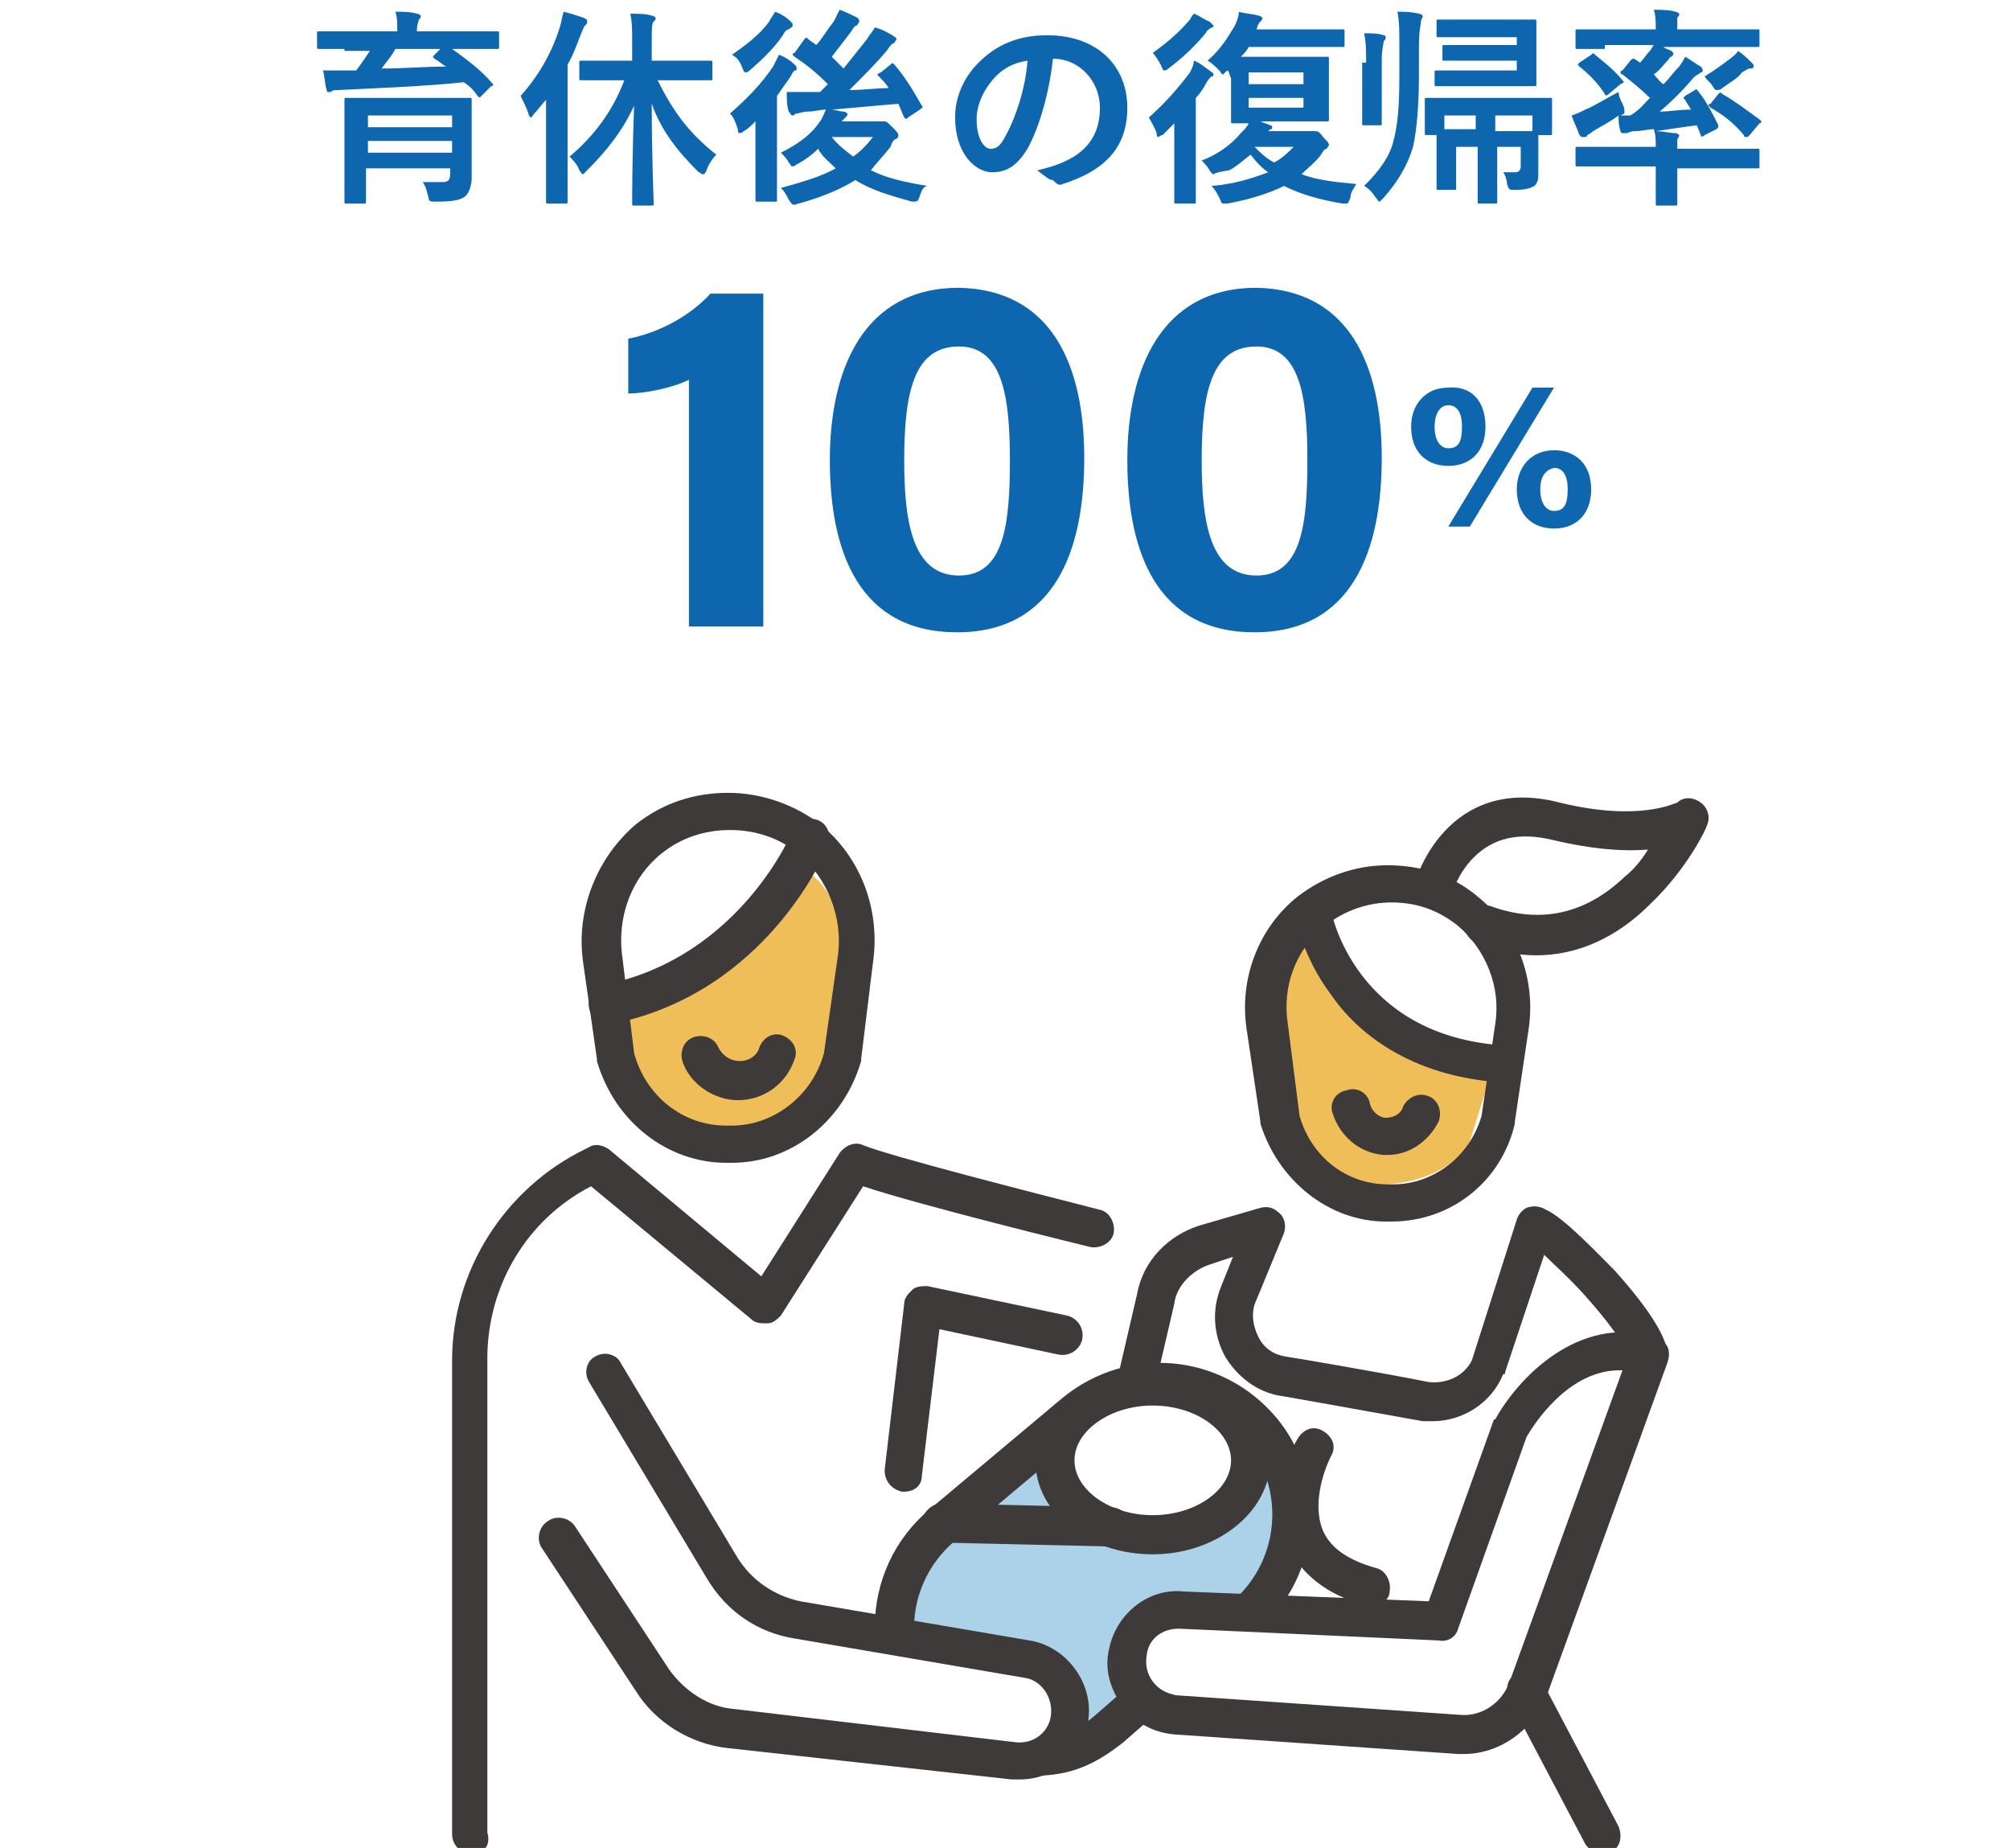 <?xml version="1.0" encoding="utf-8"?>
<!-- Generator: Adobe Illustrator 27.2.0, SVG Export Plug-In . SVG Version: 6.00 Build 0)  -->
<svg version="1.1" id="レイヤー_1" xmlns="http://www.w3.org/2000/svg" xmlns:xlink="http://www.w3.org/1999/xlink" x="0px"
	 y="0px" viewBox="0 0 102.7 94.4" style="enable-background:new 0 0 102.7 94.4;" xml:space="preserve">
<style type="text/css">
	.st0{fill:#ABD2E9;}
	.st1{fill:#F0BE59;}
	.st2{fill:#0E67AE;}
	.st3{fill:#3E3A39;}
</style>
<path class="st0" d="M45.6,83c0,0,0.5-3.4,2.2-5c1.7-1.6,5.7-5,5.7-5s-0.7,4.4,3,5c3.7,0.6,6.3-0.6,7.1-3.4c0,0,3.1,1.1,2.3,3.4
	c-0.7,2.3-2.3,4.1-2.3,4.1l-4,0.9c0,0-1.8-0.1-2,1.1c-0.2,1.2,0.8,2.4,0.8,2.4l-3.2,3.1c0,0,0.7-3.4-1-4.2
	C52.5,84.5,45.6,83,45.6,83z"/>
<path class="st1" d="M68,47.3c0,0,1.9,3.5,3.1,5.4c1.2,1.9,5.1,2.1,5.1,2.1l-1.1,3.5c0,0-1.1,2.5-5.7,2.2c-3.8-0.2-4.1-4.3-4.1-4.3
	l0-3.9C65.3,52.3,65.5,48,68,47.3z"/>
<path class="st1" d="M40.3,44.1c0,0-2.1,3.6-3.5,5.5c-1.4,1.9-5.7,2.2-5.7,2.2l1.3,3.6c0,0,1.2,2.6,6.4,2.3c4.3-0.2,4.6-4.4,4.6-4.4
	l-0.1-4.1C43.3,49.2,43.2,44.8,40.3,44.1z"/>
<g>
	<path class="st2" d="M35.2,32V19.4c-0.8,0.4-2.2,0.7-3.1,0.7v-2.8c1.6-0.3,3.2-1.2,4.2-2.3H39V32H35.2z"/>
	<path class="st2" d="M55.4,23.4c0,4.7-1.5,8.9-6.5,8.9c-5,0-6.5-4.1-6.5-8.8c0-4.6,1.7-8.8,6.6-8.8C53.7,14.8,55.4,18.6,55.4,23.4z
		 M46.2,23.5c0,3.1,0.4,5.9,2.8,5.9c2.3,0,2.6-2.6,2.6-5.9c0-3.3-0.4-5.8-2.6-5.8C46.8,17.7,46.2,19.8,46.2,23.5z"/>
	<path class="st2" d="M70.6,23.4c0,4.7-1.5,8.9-6.5,8.9c-5,0-6.5-4.1-6.5-8.8c0-4.6,1.7-8.8,6.6-8.8C68.9,14.8,70.6,18.6,70.6,23.4z
		 M61.4,23.5c0,3.1,0.4,5.9,2.8,5.9c2.3,0,2.6-2.6,2.6-5.9c0-3.3-0.4-5.8-2.6-5.8C62,17.7,61.4,19.8,61.4,23.5z"/>
	<path class="st2" d="M75.9,21.8c0,1.2-0.7,2-1.9,2c-1.1,0-1.9-0.7-1.9-2c0-1.1,0.7-2,1.9-2C75.1,19.7,75.9,20.4,75.9,21.8z
		 M73.3,21.8c0,0.7,0.3,1.1,0.7,1.1c0.5,0,0.7-0.3,0.7-1.1c0-0.8-0.3-1.1-0.7-1.1S73.3,21.1,73.3,21.8z M74,26.9l4.3-7.1h1.1
		l-4.3,7.1H74z M81.3,25c0,1.2-0.7,2-1.9,2c-1.1,0-1.9-0.7-1.9-2c0-1.1,0.7-2,1.9-2C80.5,23,81.3,23.7,81.3,25z M78.7,25
		c0,0.7,0.3,1.1,0.7,1.1c0.5,0,0.7-0.3,0.7-1.1c0-0.8-0.3-1.1-0.7-1.1C79,24,78.7,24.3,78.7,25z"/>
</g>
<g>
	<path class="st2" d="M17.6,2.5c-1,0-1.3,0-1.3,0c-0.1,0-0.1,0-0.1-0.1V1.7c0-0.1,0-0.1,0.1-0.1c0.1,0,0.4,0,1.3,0h2.7v0
		c0-0.5,0-0.7-0.1-1c0.4,0,0.8,0,1.1,0.1c0.1,0,0.2,0.1,0.2,0.1c0,0.1,0,0.1-0.1,0.2c0,0.1-0.1,0.2-0.1,0.6v0h2.8c1,0,1.3,0,1.3,0
		c0.1,0,0.1,0,0.1,0.1v0.7c0,0.1,0,0.1-0.1,0.1c-0.1,0-0.4,0-1.3,0h-1c0.7,0.5,1.5,1.1,2,1.7c0,0,0.1,0.1,0.1,0.1c0,0,0,0.1-0.1,0.1
		l-0.5,0.5c-0.1,0.1-0.1,0.1-0.2,0c-0.2-0.3-0.4-0.5-0.7-0.7c-1.8,0.2-4.4,0.3-6.4,0.4c-0.2,0-0.3,0-0.4,0.1c0,0-0.1,0-0.1,0
		c-0.1,0-0.1,0-0.1-0.1c-0.1-0.2-0.1-0.7-0.2-1c0.4,0,0.7,0,1.1,0c0.2,0,0.4,0,0.6,0c0.3-0.4,0.5-0.7,0.7-1H17.6z M24.1,7.8
		c0,0.5,0,1.1,0,1.3c0,0.3-0.1,0.7-0.3,0.9c-0.2,0.2-0.6,0.3-1.5,0.3c-0.3,0-0.4,0-0.4-0.2c-0.1-0.3-0.1-0.5-0.3-0.8
		c0.5,0,0.7,0,1,0c0.3,0,0.4-0.1,0.4-0.4V8.6h-4.3v0.5c0,0.8,0,1.2,0,1.2c0,0.1,0,0.1-0.1,0.1h-0.9c-0.1,0-0.1,0-0.1-0.1
		c0-0.1,0-0.4,0-1.2V6.3c0-0.8,0-1.2,0-1.2c0-0.1,0-0.1,0.1-0.1c0.1,0,0.4,0,1.5,0h3.3c1,0,1.4,0,1.5,0c0.1,0,0.1,0,0.1,0.1
		c0,0.1,0,0.5,0,1.3V7.8z M18.8,5.9v0.6h4.3V5.9H18.8z M23.1,7.8V7.2h-4.3v0.6H23.1z M20.2,2.5c-0.2,0.4-0.5,0.7-0.7,1
		c1.1,0,2.3-0.1,3.3-0.1c-0.2-0.1-0.4-0.3-0.6-0.4c-0.1-0.1-0.1-0.1,0-0.2l0.3-0.3H20.2z"/>
	<path class="st2" d="M27.9,6.3c0-0.3,0-0.8,0-1.2c-0.2,0.2-0.4,0.5-0.6,0.7C27.2,5.9,27.2,6,27.1,6C27.1,6,27,5.9,27,5.8
		c-0.1-0.3-0.3-0.7-0.4-0.9c0.9-1,1.6-2.2,2-3.5c0.1-0.3,0.1-0.5,0.2-0.8c0.4,0.1,0.7,0.2,1,0.3C30,1,30,1,30,1.1
		c0,0.1,0,0.1-0.1,0.2c-0.1,0.1-0.1,0.2-0.2,0.4c-0.2,0.5-0.4,1.1-0.7,1.6v5.4c0,1,0,1.6,0,1.6c0,0.1,0,0.1-0.1,0.1H28
		c-0.1,0-0.1,0-0.1-0.1c0-0.1,0-0.6,0-1.6V6.3z M31.2,4.1c-1,0-1.4,0-1.5,0c-0.1,0-0.1,0-0.1-0.1V3.2c0-0.1,0-0.1,0.1-0.1
		c0.1,0,0.4,0,1.5,0h1.1V2.2c0-0.7,0-1.1-0.1-1.5c0.4,0,0.8,0,1.1,0.1c0.1,0,0.2,0.1,0.2,0.1c0,0.1,0,0.1-0.1,0.2
		c-0.1,0.1-0.1,0.4-0.1,1.1v0.9h1.5c1,0,1.4,0,1.5,0c0.1,0,0.1,0,0.1,0.1V4c0,0.1,0,0.1-0.1,0.1c-0.1,0-0.4,0-1.5,0h-1.2
		c0.8,1.6,1.6,2.7,3,3.8c-0.2,0.2-0.4,0.5-0.5,0.8c-0.1,0.2-0.1,0.2-0.2,0.2c-0.1,0-0.1-0.1-0.2-0.1c-1.1-1.1-1.9-2.1-2.4-3.5
		c0,2.7,0.1,4.9,0.1,5.1c0,0.1,0,0.1-0.1,0.1h-0.9c-0.1,0-0.1,0-0.1-0.1c0-0.2,0-2.4,0.1-5C31.8,6.7,31,7.7,30,8.7
		c-0.1,0.1-0.2,0.2-0.2,0.2c-0.1,0-0.1-0.1-0.2-0.2c-0.1-0.3-0.3-0.5-0.5-0.7c1.2-1,2.2-2.3,2.8-3.9H31.2z"/>
	<path class="st2" d="M38.6,7.4c0-0.3,0-0.8,0-1.2c-0.2,0.2-0.4,0.4-0.6,0.5c-0.1,0.1-0.2,0.1-0.2,0.1c-0.1,0-0.1-0.1-0.1-0.2
		c-0.1-0.3-0.2-0.6-0.4-0.8c0.8-0.7,1.6-1.5,2.2-2.4c0.1-0.2,0.2-0.4,0.3-0.6c0.3,0.1,0.6,0.3,0.8,0.5c0.1,0.1,0.1,0.1,0.1,0.2
		c0,0.1,0,0.1-0.1,0.1c-0.1,0.1-0.1,0.1-0.2,0.3c-0.2,0.3-0.5,0.7-0.7,1v4c0,0.9,0,1.3,0,1.3c0,0.1,0,0.1-0.1,0.1h-0.9
		c-0.1,0-0.1,0-0.1-0.1c0-0.1,0-0.5,0-1.3V7.4z M40.4,1.1c0.1,0.1,0.1,0.1,0.1,0.2c0,0.1-0.1,0.1-0.2,0.2c-0.1,0-0.2,0.1-0.3,0.3
		C39.6,2.4,39,3,38.3,3.6c-0.1,0.1-0.2,0.1-0.2,0.1c-0.1,0-0.1-0.1-0.2-0.3c-0.1-0.3-0.3-0.5-0.5-0.6c0.7-0.5,1.4-1,1.9-1.7
		c0.1-0.2,0.2-0.3,0.3-0.5C39.9,0.7,40.2,0.9,40.4,1.1z M45.5,3.3c0.1-0.1,0.1-0.1,0.2,0c0.6,0.7,1,1.4,1.4,2.1
		c0.1,0.1,0,0.1-0.1,0.2l-0.6,0.4c-0.1,0.1-0.1,0.1-0.2,0c-0.1-0.2-0.2-0.5-0.3-0.7c-1.1,0.1-2.3,0.2-3.4,0.3c0.2,0,0.4,0.1,0.6,0.1
		c0.1,0,0.2,0.1,0.2,0.1c0,0.1,0,0.1-0.1,0.2c0,0-0.1,0.1-0.2,0.2h1.9c0.1,0,0.2,0,0.2,0c0,0,0.1,0,0.1,0c0.1,0,0.2,0.1,0.4,0.3
		c0.2,0.2,0.3,0.3,0.3,0.4c0,0.1,0,0.1-0.1,0.2c-0.1,0-0.2,0.1-0.3,0.4c-0.3,0.4-0.7,0.8-1,1.2c0.8,0.4,1.7,0.6,2.9,0.8
		C47.2,9.5,47.1,9.7,47,10c-0.1,0.3-0.1,0.3-0.4,0.3c-1.1-0.3-2.1-0.6-2.9-1.1c-0.8,0.5-1.8,0.9-2.9,1.2c-0.3,0.1-0.3,0.1-0.5-0.2
		c-0.1-0.2-0.2-0.4-0.4-0.6C41,9.3,42,9,42.7,8.6c-0.3-0.3-0.7-0.6-0.9-1c-0.3,0.3-0.7,0.6-1.1,0.8c-0.1,0.1-0.2,0.1-0.2,0.1
		c-0.1,0-0.1-0.1-0.2-0.2c-0.1-0.2-0.3-0.4-0.4-0.5c1-0.5,1.6-1,2-1.6c0.1-0.1,0.2-0.4,0.3-0.6c-0.3,0-0.6,0.1-0.9,0.1
		c-0.3,0-0.5,0.1-0.6,0.1c-0.1,0-0.1,0.1-0.2,0.1c-0.1,0-0.1-0.1-0.2-0.2c-0.1-0.3-0.1-0.6-0.1-1c0.3,0,0.6,0,0.8,0
		c0.3,0,0.6,0,0.9,0l0.4-0.4c-0.6-0.6-1.1-1-1.7-1.4c0,0-0.1-0.1-0.1-0.1c0,0,0-0.1,0.1-0.1L41.1,2c0.1-0.1,0.1-0.1,0.2,0
		c0.1,0.1,0.3,0.2,0.4,0.3C42,2,42.2,1.6,42.6,1.1c0.1-0.2,0.2-0.4,0.3-0.6c0.3,0.1,0.7,0.3,0.9,0.4c0.1,0.1,0.1,0.1,0.1,0.2
		c0,0.1-0.1,0.1-0.1,0.2c-0.1,0-0.2,0.1-0.3,0.3c-0.3,0.4-0.7,0.9-1,1.3c0.2,0.2,0.4,0.4,0.6,0.6c0.4-0.5,0.8-1,1.2-1.5
		c0.1-0.2,0.3-0.4,0.4-0.6c0.4,0.1,0.7,0.3,0.9,0.4c0.1,0.1,0.2,0.1,0.2,0.2c0,0.1-0.1,0.1-0.1,0.2c-0.1,0-0.2,0.1-0.4,0.4
		c-0.5,0.6-1.2,1.3-1.9,2c0.7,0,1.4-0.1,2-0.1c-0.1-0.2-0.3-0.4-0.5-0.6c-0.1-0.1-0.1-0.1,0.1-0.2L45.5,3.3z M42.5,7
		c0.3,0.4,0.7,0.7,1.1,1c0.4-0.3,0.7-0.6,1-1H42.5z"/>
	<path class="st2" d="M53.8,3c-0.2,1.8-0.7,3.5-1.3,4.6c-0.5,0.8-1,1.2-1.8,1.2c-0.9,0-1.9-1-1.9-2.8c0-1,0.4-2,1.2-2.8
		c0.9-0.9,2-1.4,3.5-1.4c2.6,0,4.1,1.6,4.1,3.7c0,2-1.1,3.2-3.3,3.9c-0.2,0.1-0.3,0-0.5-0.2C53.6,9.2,53.4,9,53,8.7
		c1.8-0.4,3.2-1.2,3.2-3.2C56.2,4.2,55.2,3,53.8,3L53.8,3z M50.7,4.1c-0.5,0.6-0.8,1.3-0.8,2c0,1,0.4,1.5,0.7,1.5
		c0.3,0,0.5-0.1,0.8-0.7c0.5-0.9,1-2.4,1.1-3.8C51.8,3.2,51.2,3.5,50.7,4.1z"/>
	<path class="st2" d="M60,7.4c0-0.3,0-0.8,0-1.1c-0.2,0.2-0.4,0.4-0.6,0.6C59.3,6.9,59.2,7,59.2,7c-0.1,0-0.1-0.1-0.1-0.2
		C59,6.5,58.8,6.2,58.7,6c0.8-0.7,1.5-1.5,2.1-2.3C60.9,3.5,61,3.3,61,3.1c0.3,0.1,0.5,0.3,0.8,0.5C61.9,3.7,62,3.7,62,3.8
		c0,0.1,0,0.1-0.1,0.1c-0.1,0.1-0.2,0.2-0.3,0.4c-0.1,0.2-0.3,0.5-0.5,0.7V9c0,0.9,0,1.3,0,1.3c0,0.1,0,0.1-0.1,0.1h-0.9
		c-0.1,0-0.1,0-0.1-0.1c0-0.1,0-0.5,0-1.3V7.4z M61.8,1.1C61.9,1.2,62,1.3,62,1.3c0,0.1,0,0.1-0.1,0.1c-0.1,0.1-0.2,0.1-0.3,0.3
		c-0.5,0.6-1.1,1.2-1.9,1.8c-0.1,0.1-0.2,0.1-0.2,0.1c-0.1,0-0.1-0.1-0.2-0.3c-0.1-0.2-0.3-0.5-0.4-0.6c0.7-0.5,1.3-1,1.9-1.7
		C60.8,1,60.9,0.8,61,0.7C61.3,0.8,61.5,1,61.8,1.1z M62.7,3.6c-0.1,0.1-0.2,0.2-0.2,0.2c-0.1,0-0.1-0.1-0.2-0.2
		c-0.2-0.2-0.4-0.4-0.6-0.5c0.7-0.6,1.1-1.3,1.4-1.8c0.1-0.2,0.2-0.5,0.2-0.7c0.3,0.1,0.7,0.1,1,0.2c0.1,0,0.2,0.1,0.2,0.1
		c0,0.1,0,0.1-0.1,0.2c-0.1,0.1-0.1,0.1-0.2,0.4h3.1c0.9,0,1.3,0,1.3,0c0.1,0,0.1,0,0.1,0.1v0.7c0,0.1,0,0.1-0.1,0.1
		c-0.1,0-0.4,0-1.3,0h-3.5c-0.1,0.2-0.2,0.3-0.4,0.5c0.2,0,0.5,0,1,0h2.1c0.9,0,1.2,0,1.3,0c0.1,0,0.1,0,0.1,0.1c0,0.1,0,0.3,0,0.9
		v1.3c0,0.6,0,0.8,0,0.9c0,0.1,0,0.1-0.1,0.1c-0.1,0-0.4,0-1.3,0h-2.1c0.2,0.1,0.3,0.1,0.5,0.2c0.1,0,0.1,0.1,0.1,0.1
		c0,0.1,0,0.1-0.1,0.1c0,0-0.1,0.1-0.1,0.1h2.1c0.1,0,0.2,0,0.2,0c0,0,0.1,0,0.1,0c0.1,0,0.2,0,0.4,0.3c0.2,0.2,0.3,0.3,0.3,0.4
		c0,0.1-0.1,0.1-0.1,0.2c-0.1,0-0.2,0.1-0.3,0.3c-0.3,0.4-0.7,0.7-1,1c0.8,0.3,1.7,0.4,2.8,0.5c-0.1,0.2-0.3,0.4-0.3,0.7
		c-0.1,0.2-0.1,0.3-0.2,0.3c0,0-0.1,0-0.2,0c-1.2-0.2-2.2-0.5-3-0.9c-0.8,0.4-1.8,0.7-2.9,0.9c-0.1,0-0.2,0-0.2,0
		c-0.1,0-0.1-0.1-0.2-0.3c-0.1-0.2-0.2-0.4-0.4-0.6c1.2-0.1,2.1-0.4,2.9-0.7c-0.3-0.2-0.6-0.5-0.9-0.9c-0.4,0.3-0.7,0.6-1.1,0.8
		C62.1,8.8,62,8.9,62,8.9c-0.1,0-0.1-0.1-0.2-0.2c-0.1-0.2-0.3-0.4-0.4-0.5c0.8-0.3,1.5-0.8,2-1.4c0.2-0.2,0.3-0.3,0.4-0.5
		c-0.6,0-0.8,0-0.8,0c-0.1,0-0.1,0-0.1-0.1c0-0.1,0-0.3,0-0.9V4C62.8,3.8,62.8,3.6,62.7,3.6L62.7,3.6z M63.8,4.3h2.8V3.7h-2.8V4.3z
		 M66.6,5h-2.8v0.5h2.8V5z M64.1,7.5c0.3,0.3,0.6,0.6,1,0.8c0.4-0.2,0.7-0.5,1-0.8H64.1z"/>
	<path class="st2" d="M72.5,3.8c0,1.5-0.1,2.8-0.3,3.7c-0.3,1-0.8,1.8-1.5,2.6c-0.1,0.1-0.2,0.2-0.2,0.2c-0.1,0-0.1-0.1-0.2-0.2
		c-0.2-0.3-0.4-0.5-0.6-0.6C70.5,8.7,71,8,71.2,7.2c0.2-0.8,0.3-1.6,0.3-3.4V2.3c0-0.7,0-1.2-0.1-1.7c0.4,0,0.7,0,1.1,0.1
		c0.1,0,0.2,0.1,0.2,0.1c0,0.1-0.1,0.2-0.1,0.3c0,0.2-0.1,0.4-0.1,1.3V3.8z M69.8,3.2c0-0.7,0-1-0.1-1.5c0.4,0,0.7,0,1,0.1
		c0.1,0,0.1,0.1,0.1,0.1c0,0.1,0,0.1-0.1,0.2c0,0.1-0.1,0.4-0.1,1v2c0,0.8,0,1.1,0,1.2c0,0.1,0,0.1-0.1,0.1h-0.8
		c-0.1,0-0.1,0-0.1-0.1c0-0.1,0-0.4,0-1.2V3.2z M77.7,5c1,0,1.4,0,1.5,0c0.1,0,0.1,0,0.1,0.1c0,0.1,0,0.2,0,0.4v0.3c0,0.8,0,0.9,0,1
		c0,0.1,0,0.1-0.1,0.1h-0.6c0,0.1,0,0.3,0,0.6v0.3c0,0.5,0,0.7,0,1c0,0.3,0,0.5-0.2,0.7c-0.2,0.1-0.4,0.2-1,0.2
		c-0.3,0-0.3,0-0.4-0.3c0-0.2-0.1-0.5-0.2-0.6c0.2,0,0.4,0,0.6,0c0.2,0,0.3-0.1,0.3-0.3v-1h-1.2v1.6c0,0.8,0,1.2,0,1.2
		c0,0.1,0,0.1-0.1,0.1h-0.8c-0.1,0-0.1,0-0.1-0.1c0-0.1,0-0.4,0-1.2V7.5h-1.1v1.3c0,0.5,0,0.7,0,0.8c0,0.1,0,0.1-0.1,0.1h-0.8
		c-0.1,0-0.1,0-0.1-0.1c0-0.1,0-0.3,0-0.9V7.6c0-0.3,0-0.6,0-0.7h-0.5c-0.1,0-0.1,0-0.1-0.1c0-0.1,0-0.2,0-1V5.6c0-0.3,0-0.4,0-0.5
		c0-0.1,0-0.1,0.1-0.1c0.1,0,0.4,0,1.5,0H77.7z M74.8,1.9c-1,0-1.3,0-1.3,0c-0.1,0-0.1,0-0.1-0.1V1.1c0-0.1,0-0.1,0.1-0.1
		c0.1,0,0.4,0,1.3,0h2.1c1,0,1.5,0,1.5,0c0.1,0,0.1,0,0.1,0.1c0,0.1,0,0.4,0,1v1.2c0,0.7,0,1,0,1c0,0.1,0,0.1-0.1,0.1
		c-0.1,0-0.5,0-1.5,0h-2.3c-0.8,0-1.1,0-1.2,0c-0.1,0-0.1,0-0.1-0.1V3.7c0-0.1,0-0.1,0.1-0.1c0.1,0,0.3,0,1.2,0h2.9V3.1h-2.3
		c-1,0-1.4,0-1.4,0c-0.1,0-0.1,0-0.1-0.1V2.4c0-0.1,0-0.1,0.1-0.1c0.1,0,0.4,0,1.4,0h2.3V1.9H74.8z M73.8,6.6c0.2,0,0.5,0,1,0h0.6
		V5.9h-1.6V6.6z M76.4,5.9v0.8h0.7c0.6,0,1,0,1.2,0V5.9H76.4z"/>
	<path class="st2" d="M82,2.5c-1,0-1.3,0-1.4,0c-0.1,0-0.1,0-0.1-0.1V1.6c0-0.1,0-0.1,0.1-0.1c0.1,0,0.4,0,1.4,0h2.6
		c0-0.4,0-0.7-0.1-1c0.4,0,0.8,0,1.1,0.1c0.1,0,0.2,0.1,0.2,0.1c0,0.1,0,0.1-0.1,0.2c0,0.1,0,0.2,0,0.6h2.7c1,0,1.3,0,1.4,0
		c0.1,0,0.1,0,0.1,0.1v0.7c0,0.1,0,0.1-0.1,0.1c-0.1,0-0.4,0-1.4,0H85c0.1,0.1,0.2,0.1,0.4,0.2c0.1,0.1,0.1,0.1,0.1,0.2
		c0,0-0.1,0.1-0.1,0.1c-0.1,0-0.1,0.1-0.2,0.2c-0.2,0.2-0.4,0.5-0.7,0.7C84.7,4,84.8,4.2,85,4.3c0.3-0.3,0.5-0.6,0.7-0.8
		c0.2-0.2,0.3-0.4,0.4-0.6c0.2,0.1,0.6,0.4,0.8,0.5C87,3.5,87,3.6,87,3.6S87,3.7,86.9,3.7c-0.1,0.1-0.2,0.1-0.4,0.3
		c-0.5,0.6-1.1,1.2-1.7,1.7c0.5,0,1-0.1,1.6-0.1c-0.1-0.2-0.2-0.3-0.3-0.5C86,5,86,5,86.1,4.9l0.5-0.3c0.1-0.1,0.1,0,0.2,0.1
		c0.4,0.5,0.7,1.1,1,1.7c0,0.1,0,0.1-0.1,0.2l-0.6,0.3C87,7,86.9,7,86.9,6.9l-0.2-0.5c-0.8,0.1-1.4,0.2-2.1,0.3c0.4,0,0.7,0.1,1,0.1
		c0.1,0,0.2,0.1,0.2,0.1s0,0.1-0.1,0.2c0,0.1,0,0.2,0,0.5h2.8c1,0,1.3,0,1.3,0c0.1,0,0.1,0,0.1,0.1v0.8c0,0.1,0,0.1-0.1,0.1
		c-0.1,0-0.4,0-1.3,0h-2.8v0.7c0,0.7,0,1.1,0,1.1c0,0.1,0,0.1-0.1,0.1h-0.9c-0.1,0-0.1,0-0.1-0.1c0-0.1,0-0.4,0-1.1V8.5h-2.7
		c-1,0-1.3,0-1.3,0c-0.1,0-0.1,0-0.1-0.1V7.6c0-0.1,0-0.1,0.1-0.1c0.1,0,0.4,0,1.3,0h2.7c0-0.4,0-0.6-0.1-0.9c-0.3,0-0.6,0.1-1,0.1
		c-0.2,0-0.3,0.1-0.4,0.1c-0.1,0-0.1,0-0.2,0s-0.1-0.1-0.1-0.1c-0.1-0.3-0.1-0.5-0.1-0.8c-0.4,0.3-0.8,0.5-1.3,0.8
		c-0.1,0.1-0.3,0.2-0.3,0.2c0,0.1-0.1,0.1-0.2,0.1s-0.1,0-0.2-0.1c-0.1-0.3-0.3-0.7-0.4-1c0.3-0.1,0.5-0.2,0.7-0.3
		c0.5-0.2,1.1-0.6,1.7-0.9c0,0.2,0.1,0.4,0.2,0.6C83,5.5,83,5.6,83,5.7c0,0.1,0,0.1-0.2,0.2c0.2,0,0.4,0,0.5,0
		C83.8,5.6,84,5.3,84.3,5c-0.4-0.4-0.9-0.8-1.4-1.2c-0.1,0-0.1-0.1-0.1-0.1c0,0,0-0.1,0.1-0.1l0.4-0.5c0.1-0.1,0.1-0.1,0.2-0.1
		l0.3,0.2c0.2-0.2,0.3-0.4,0.5-0.6c0.1-0.1,0.1-0.2,0.2-0.3H82z M81.3,2.8c0.1-0.1,0.1-0.1,0.2,0c0.5,0.4,1,0.8,1.4,1.3
		C83,4.2,83,4.2,82.8,4.3l-0.6,0.5c-0.1,0.1-0.2,0.1-0.2,0c-0.4-0.6-0.8-1-1.3-1.4c-0.1-0.1-0.1-0.1,0-0.2L81.3,2.8z M89.5,3.2
		c0.1,0.1,0.1,0.1,0.1,0.2c0,0.1-0.1,0.1-0.2,0.1c-0.1,0-0.2,0.1-0.4,0.2C88.8,4,88.4,4.2,88,4.5c-0.1,0.1-0.2,0.1-0.3,0.1
		c-0.1,0-0.1-0.1-0.2-0.2c-0.1-0.2-0.3-0.3-0.4-0.5c0.5-0.3,0.9-0.6,1.3-0.9c0.1-0.1,0.3-0.2,0.4-0.4C89.1,2.8,89.3,3,89.5,3.2z
		 M87.8,4.8c0.1-0.1,0.1-0.1,0.2,0c0.7,0.4,1.2,0.8,1.9,1.3c0,0,0.1,0.1,0.1,0.1s0,0.1-0.1,0.1l-0.5,0.6C89.3,7,89.3,7,89.2,7
		c0,0-0.1,0-0.1-0.1c-0.5-0.6-1-1-1.7-1.4c0,0-0.1-0.1-0.1-0.1c0,0,0-0.1,0.1-0.1L87.8,4.8z"/>
</g>
<g>
	<g>
		<g>
			<path class="st3" d="M37.4,59.4h-0.3c-3,0-5.7-2.1-6.6-5.2c0,0,0-0.1,0-0.1l-0.7-4.9c-0.4-2.7,0.7-5.4,2.7-7.1
				c1.4-1.1,3-1.6,4.7-1.6c1.7,0,3.4,0.6,4.7,1.6c2.1,1.7,3.1,4.4,2.7,7.1L44,54.1c0,0,0,0.1,0,0.1C43.1,57.3,40.4,59.4,37.4,59.4z
				 M32.4,53.8c0.6,2.2,2.5,3.7,4.7,3.7h0.3c2.1,0,4.1-1.5,4.7-3.7l0.7-4.9c0.3-2-0.5-4-2-5.3c-1-0.8-2.2-1.2-3.5-1.2
				c-1.3,0-2.5,0.4-3.5,1.2c-1.5,1.2-2.3,3.2-2,5.3L32.4,53.8z"/>
			<path class="st3" d="M24.1,94.7c-0.5,0-1-0.4-1-1V69.5c0-4.6,2.7-8.8,6.8-10.8l0.2-0.1c0.3-0.2,0.7-0.1,1,0.1l7.8,6.5l4-6.3
				c0.3-0.4,0.8-0.6,1.2-0.4c1.5,0.6,8.6,2.4,12.1,3.3c0.5,0.1,0.8,0.7,0.7,1.2c-0.1,0.5-0.7,0.8-1.2,0.7c-0.4-0.1-8.6-2.1-11.6-3.1
				l-4.2,6.6c-0.2,0.2-0.4,0.4-0.7,0.4c-0.3,0-0.6,0-0.8-0.2l-8.2-6.8c-3.3,1.7-5.3,5.1-5.3,8.8v24.2C25.1,94.3,24.7,94.7,24.1,94.7
				z"/>
		</g>
		<path class="st3" d="M52.1,90.9c-0.1,0-0.3,0-0.4,0l-14.5-1.6c-1.9-0.2-3.7-1.3-4.7-2.9l-4.8-7.3c-0.3-0.4-0.2-1.1,0.3-1.4
			c0.4-0.3,1.1-0.2,1.4,0.3l4.8,7.3c0.8,1.1,2,1.9,3.3,2L51.9,89c0.9,0.1,1.7-0.5,1.8-1.4c0.1-0.9-0.5-1.8-1.4-1.9l-11.7-2
			c-1.9-0.3-3.5-1.4-4.5-3.1l-6-10c-0.3-0.5-0.1-1.1,0.3-1.3c0.5-0.3,1.1-0.1,1.3,0.3l6,10c0.7,1.1,1.8,1.9,3.2,2.2l11.7,2
			c1.9,0.3,3.3,2.2,3,4.1C55.4,89.6,53.9,90.9,52.1,90.9z"/>
		<path class="st3" d="M31.1,52.3c-0.5,0-0.9-0.3-1-0.8c-0.1-0.5,0.2-1,0.8-1.2c6.9-1.4,9.6-7.8,9.6-7.9c0.2-0.5,0.8-0.7,1.3-0.5
			c0.5,0.2,0.7,0.8,0.5,1.3c-0.1,0.3-3.1,7.5-11,9.1C31.2,52.3,31.1,52.3,31.1,52.3z"/>
	</g>
	<path class="st3" d="M71.1,62.4h-0.3c-2.9,0-5.5-2.1-6.4-5c0,0,0-0.1,0-0.1l-0.7-4.7c-0.4-2.6,0.6-5.2,2.6-6.8
		c1.3-1,2.9-1.6,4.6-1.6c1.7,0,3.3,0.5,4.6,1.6c2,1.6,3,4.2,2.6,6.8l-0.7,4.7c0,0,0,0.1,0,0.1C76.7,60.4,74.1,62.4,71.1,62.4z
		 M66.4,57c0.6,2.1,2.4,3.5,4.5,3.5h0.3c2,0,3.9-1.4,4.5-3.5l0.7-4.7c0.3-1.9-0.5-3.8-1.9-5c-1-0.8-2.1-1.2-3.4-1.2
		c-1.2,0-2.4,0.4-3.4,1.2c-1.5,1.2-2.2,3.1-1.9,5L66.4,57z"/>
	<path class="st3" d="M73.2,72.6c-0.2,0-0.4,0-0.5,0c0,0,0,0,0,0c-1.7-0.3-7.2-1.3-7.3-1.3c-1.2-0.2-2.2-1-2.8-2
		c-0.6-1.1-0.7-2.4-0.2-3.6l0.6-1.5l-1.2,0.4c-0.9,0.3-1.7,1.1-1.8,2c0,0,0,0,0,0l-1,4.3c-0.1,0.5-0.6,0.9-1.2,0.7
		c-0.5-0.1-0.9-0.6-0.7-1.2l1-4.3c0.3-1.7,1.6-3,3.2-3.5l3.1-0.9c0.4-0.1,0.7,0,1,0.3c0.3,0.3,0.3,0.7,0.2,1l-1.4,3.4
		c-0.3,0.6-0.2,1.3,0.1,1.9c0.3,0.6,0.8,0.9,1.4,1c0.1,0,4.8,0.8,7.3,1.3c0.9,0.1,1.8-0.3,2.2-1.1l2.3-7.2c0.1-0.3,0.3-0.5,0.5-0.6
		c0.3-0.1,0.5-0.1,0.8,0l0.2,0.1c0.9,0.4,2.6,2.2,3.5,3.1c1.7,1.9,2.6,3.3,2.7,4.2c0.1,0.5-0.3,1-0.9,1.1c-0.5,0.1-1-0.3-1.1-0.9
		c0-0.2-0.5-1.2-2.2-3.1c-0.8-0.9-1.6-1.6-2.1-2.1l-2,6c0,0.1,0,0.1-0.1,0.1C76.2,71.7,74.7,72.6,73.2,72.6z"/>
	<path class="st3" d="M76.8,55.3C76.7,55.3,76.7,55.3,76.8,55.3C72,55,69.3,52.7,68,50.8c-1.5-2-1.8-4-1.9-4.1
		c-0.1-0.5,0.3-1,0.8-1.1c0.5-0.1,1,0.3,1.1,0.8c0,0.3,1.3,6.5,8.8,7c0.5,0,0.9,0.5,0.9,1C77.7,54.9,77.3,55.3,76.8,55.3z"/>
	<path class="st3" d="M78.5,48.8c-1,0-2-0.2-3-0.6c-0.5-0.2-0.8-0.7-0.6-1.3c0.2-0.5,0.7-0.8,1.3-0.6c2.5,0.9,4.8,0.4,6.8-1.5
		c0.5-0.4,0.9-0.9,1.2-1.4c-1.2,0.1-2.8,0-4.9-0.5c-1.7-0.4-3-0.1-4,0.9c-0.8,0.8-1.1,1.8-1.1,1.8c-0.1,0.5-0.7,0.8-1.2,0.7
		c-0.5-0.1-0.8-0.7-0.7-1.2c0-0.1,1.6-5.6,7.4-4.1c4.1,1,5.9,0,6,0c0.3-0.3,0.8-0.3,1.2,0c0.4,0.3,0.5,0.8,0.3,1.2
		c0,0.1-1,2.2-2.9,4C82.6,47.9,80.6,48.8,78.5,48.8z"/>
	<path class="st3" d="M70.1,82c-0.1,0-0.2,0-0.3,0c-2-0.5-3.3-1.6-4-3c-1.1-2.5,0.4-5.4,0.5-5.5c0.3-0.5,0.8-0.7,1.3-0.4
		c0.5,0.3,0.7,0.8,0.4,1.3c0,0-1.1,2.1-0.4,3.8c0.4,0.9,1.3,1.5,2.7,1.9c0.5,0.1,0.8,0.7,0.7,1.2C71,81.7,70.6,82,70.1,82z"/>
	<path class="st3" d="M70.9,59c-0.1,0-0.1,0-0.2,0c-1.2-0.1-2.2-0.9-2.6-2.1c-0.2-0.5,0.1-1.1,0.7-1.2c0.5-0.2,1.1,0.1,1.2,0.7
		c0.1,0.4,0.5,0.7,0.8,0.7c0.4,0,0.8-0.2,0.9-0.6C72,56,72.5,55.8,73,56c0.5,0.2,0.7,0.8,0.5,1.3C73,58.3,72,59,70.9,59z"/>
	<path class="st3" d="M74.8,89.6c-0.1,0-0.2,0-0.3,0l-14.5-1c-1.1-0.1-2-0.6-2.7-1.5c-0.6-0.9-0.9-1.9-0.6-3c0.4-1.7,2-3,3.8-2.8
		L73,81.8l3.3-9.2c0,0,0-0.1,0.1-0.1c1.1-2,4.2-5.4,8.2-4.2c0.3,0.1,0.5,0.3,0.6,0.5c0.1,0.2,0.1,0.5,0,0.8L79,86.7
		C78.3,88.4,76.6,89.6,74.8,89.6z M60.2,83.2c-0.8,0-1.5,0.5-1.6,1.3c-0.1,0.5,0,1,0.3,1.4c0.3,0.4,0.7,0.6,1.2,0.7l14.5,1
		c1.1,0.1,2.1-0.6,2.5-1.6l5.8-16c-2.8-0.1-4.6,2.9-4.9,3.4l-3.5,9.8c-0.1,0.4-0.5,0.7-1,0.6l-13.2-0.6c0,0,0,0,0,0
		C60.3,83.2,60.3,83.2,60.2,83.2z"/>
	<path class="st3" d="M53.3,90.7c-0.5,0-0.9-0.4-1-0.9c0-0.5,0.4-1,0.9-1c1.1-0.1,1.9-0.4,2.9-1.3l1.6-1.4c0.4-0.3,1-0.3,1.4,0.1
		s0.3,1-0.1,1.4l-1.6,1.4C56,90.1,54.9,90.6,53.3,90.7C53.3,90.7,53.3,90.7,53.3,90.7z"/>
	<path class="st3" d="M45.7,84.1c-0.5,0-1-0.4-1-1c0-2.3,1-4.5,2.8-6l6.8-5.7c3.3-2.7,8.1-2.3,10.9,1c2.6,3.1,2.3,7.7-0.5,10.5
		c-0.4,0.4-1,0.4-1.4,0c-0.4-0.4-0.4-1,0-1.4c2.1-2.1,2.3-5.5,0.4-7.8c-2-2.4-5.7-2.8-8.1-0.7l-6.8,5.7c-1.3,1.1-2.1,2.7-2.1,4.5
		C46.7,83.6,46.3,84.1,45.7,84.1C45.7,84.1,45.7,84.1,45.7,84.1z"/>
	<path class="st3" d="M58.9,79.4c-3.3,0-6-2.1-6-4.8c0-2.6,2.7-4.8,6-4.8c3.3,0,6,2.1,6,4.8C64.9,77.2,62.2,79.4,58.9,79.4z
		 M58.9,71.8c-2.2,0-4,1.3-4,2.8c0,1.5,1.8,2.8,4,2.8s4-1.3,4-2.8C62.9,73.1,61.1,71.8,58.9,71.8z"/>
	<path class="st3" d="M56.8,79C56.8,79,56.8,79,56.8,79l-8.7-0.2c-0.5,0-1-0.5-1-1c0-0.5,0.5-1,1-1l8.7,0.2c0.5,0,1,0.5,1,1
		C57.8,78.6,57.3,79,56.8,79z"/>
	<path class="st3" d="M46.2,76.2c0,0-0.1,0-0.1,0c-0.5-0.1-0.9-0.5-0.9-1.1l1-8.5c0-0.3,0.2-0.5,0.4-0.7c0.2-0.2,0.5-0.2,0.8-0.2
		l7.1,1.5c0.5,0.1,0.9,0.6,0.8,1.2c-0.1,0.5-0.6,0.9-1.2,0.8l-6.1-1.3l-0.9,7.5C47.1,75.9,46.7,76.2,46.2,76.2z"/>
	<path class="st3" d="M37.7,56.2c-1.2,0-2.4-0.8-2.8-1.9c-0.2-0.5,0-1.1,0.5-1.3c0.5-0.2,1.1,0,1.3,0.5c0.2,0.4,0.6,0.7,1.1,0.7
		c0.5,0,0.9-0.3,1-0.7c0.2-0.5,0.7-0.8,1.2-0.6c0.5,0.2,0.8,0.7,0.6,1.2C40.2,55.3,39.1,56.2,37.7,56.2
		C37.8,56.2,37.8,56.2,37.7,56.2z"/>
	<path class="st3" d="M81.9,94.7c-0.4,0-0.7-0.2-0.9-0.5l-3.9-7.4c-0.2-0.5-0.1-1.1,0.4-1.3c0.5-0.2,1.1-0.1,1.3,0.4l3.9,7.4
		c0.2,0.5,0.1,1.1-0.4,1.3C82.2,94.7,82.1,94.7,81.9,94.7z"/>
</g>
</svg>
